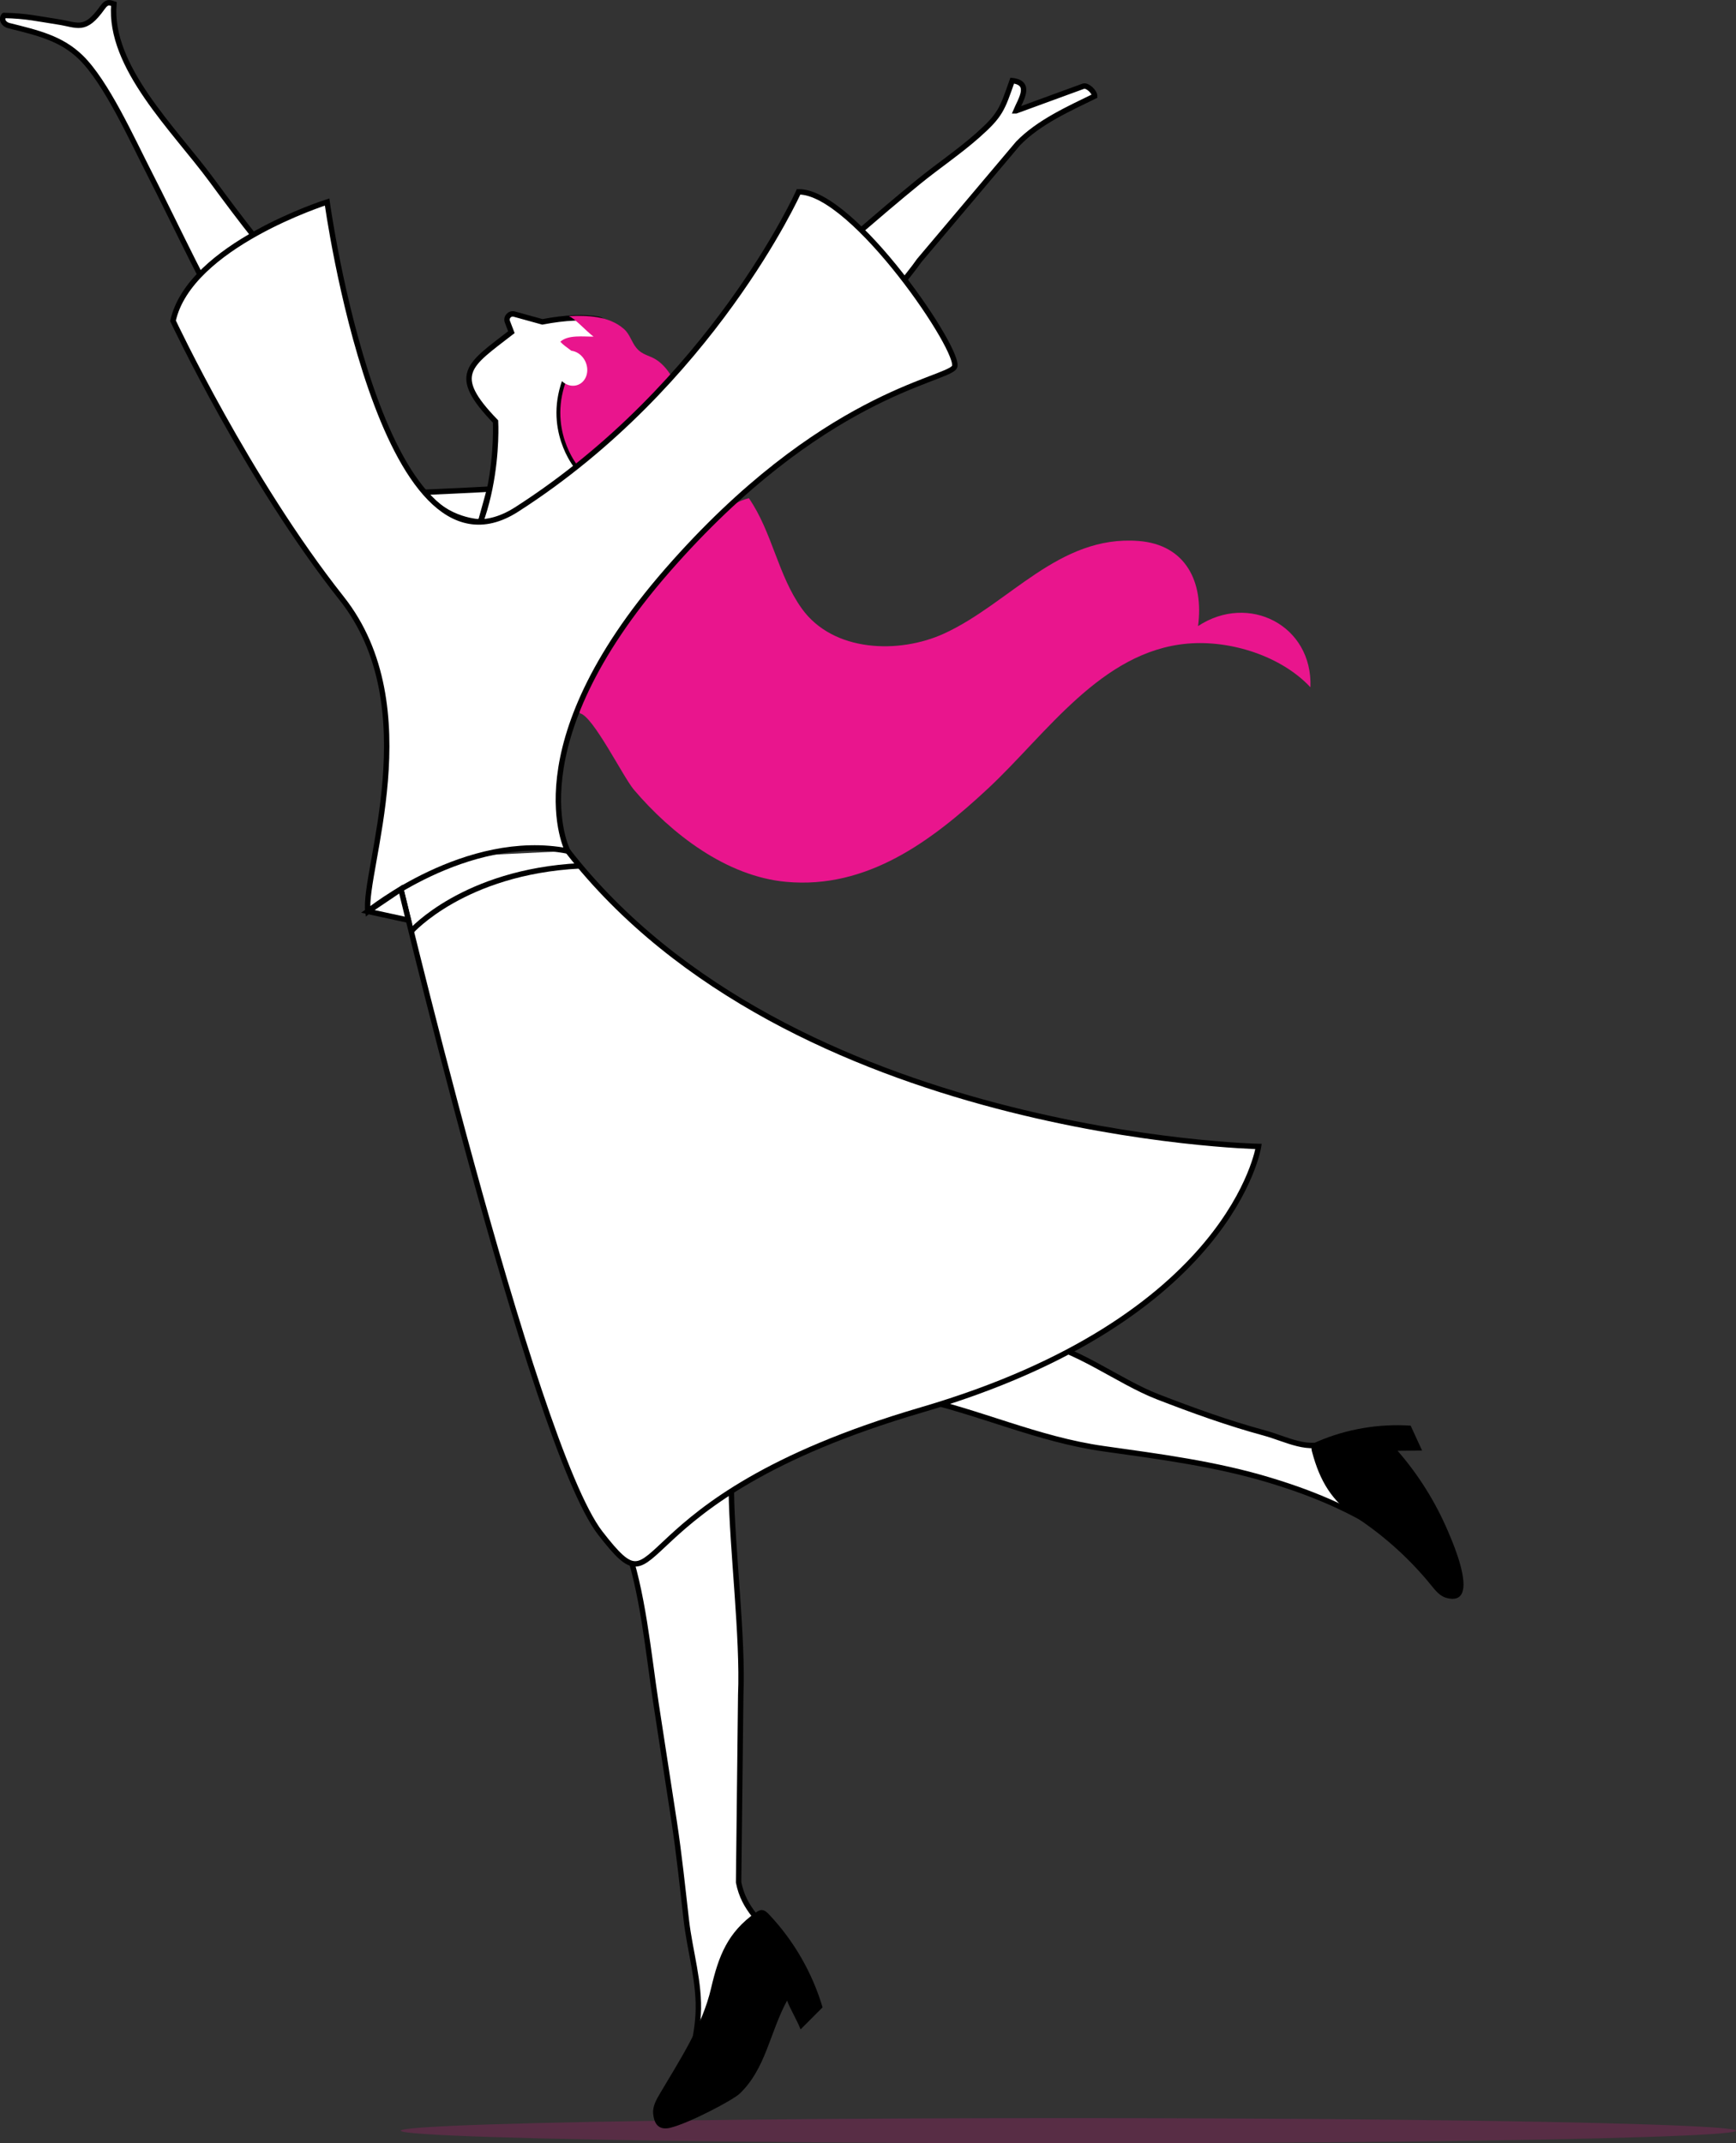 <?xml version="1.0" encoding="UTF-8"?><svg id="Layer_2" xmlns="http://www.w3.org/2000/svg" viewBox="0 0 481.5 594.25"><rect x="0" y="0" width="481.5" height="594.25" fill="#333333" stroke="none"/><defs><style>.cls-1{fill:none;stroke-width:1.07px;}.cls-1,.cls-2{stroke:#000;stroke-miterlimit:10;}.cls-3,.cls-2{fill:#fff;}.cls-4{fill:#e9158d;}.cls-5{opacity:.2;}.cls-2{stroke-width:1.5px;}</style></defs><g id="Layer_1-2"><g class="cls-5"><ellipse class="cls-4" cx="296.32" cy="590.76" rx="185.18" ry="3.49"/></g><path class="cls-4" d="m207.7,138.12c6.48,9.35,8.04,21.38,14.71,30.64,8.71,12.1,26.95,12.61,39.43,6.91,18.19-8.32,31.83-27.38,53.94-25.68,13.15,1.01,18.14,11.41,16.51,23.6,14-9.25,31.84-.22,31.17,16.96-8.1-8.66-22.16-13.14-34.1-12.1-23.95,2.1-39.18,25.15-55.35,40.2-15.59,14.51-33.47,27.92-55.98,25.85-16.58-1.52-31.79-13.3-42.21-25.54-2.98-3.5-11.36-20.51-14.97-21.18-3.23-7.19,12.67-27.57,17.63-32.69,7.27-7.5,18.64-24.39,29.22-26.96Z"/><path class="cls-2" d="m117.74,136.49s13.96-.62,18.07-.88l-2.52,9.1s-9.35-.11-15.55-8.22Z"/><path class="cls-2" d="m173.47,427.93c4.78,12.7,6.4,30.69,8.47,44.28,1.67,10.92,3.36,21.85,5.03,32.71,1.38,9.02,2.35,18.36,3.38,27.39,1,8.75,3.81,17.45,3.29,26.3-.39,6.75-2.2,13.16-5.04,19.32-1.13,2.46-3.2,5.16-3.58,7.6,4.75.08,20.64-7.72,21.84-15.41l2.66-8.6c.86-2.83,2.67-6.88,4.82-10.03,2.31-3.38,2.94-7.69,1.33-11.46-.22-.51-.46-.99-.73-1.44-3.69-6.09-8.58-8.96-10.08-16.7l.59-52.01c.67-15.73-2.41-40.83-2.6-56.22"/><path class="cls-2" d="m253.67,387.54c17.89,3.84,34.05,11.55,52.41,14.13,15.55,2.19,31.2,4.21,46.24,8.78,13.52,4.1,23.36,8.61,35.01,16.06,3.13,2.01,4.81,2.93,7.19,5.23-.67-3.15.55-5.41-1.11-9.18-1.27-2.9-3.25-5.2-4.94-7.69-3.76-5.53-11.69-19.46-19.55-15.4-5.7,3.31-12.11-.5-18.23-2.16-10.07-2.73-19.84-6.26-29.57-10.03-11.14-4.31-23.1-13.92-34.69-15.48"/><path d="m405.87,440.29c.55-4.75-3.37-13.67-4.25-15.72-3.46-8.11-8.19-15.68-13.99-22.33,2.27-.02,4.54-.04,6.8-.06-1.06-2.3-2.11-4.6-3.17-6.9-8.78-.59-17.7.92-25.8,4.38-.65.28-1.36.63-1.61,1.29-.19.51-.07,1.07.07,1.6,2.14,8.08,5.53,13.74,12.33,18.23,7.81,5.17,14.84,11.53,20.74,18.8,1.15,1.42,2.38,2.95,4.14,3.44,3.17.87,4.46-.45,4.73-2.73Z"/><path class="cls-2" d="m109.22,238.31s38.3,162.32,57.28,186.77c18.98,24.45,2.88-8.94,89.07-34.16,86.19-25.22,93.51-73.05,93.51-73.05,0,0-130.02-2.77-191.6-81.91"/><path class="cls-2" d="m163.52,128.44s-12.24-14,4.65-34.65c1.27-1.55-.13-4.81-2.1-5.22-3.8-.78-9.19-.56-15.64.67l-7.78-2.15c-1.27-.35-2.39.89-1.92,2.12l1.11,2.89c-11.83,9.18-17.11,11.63-4.4,24.76,0,0,1.88,33.47-18.33,47.84"/><path class="cls-2" d="m1.1,4.29c6.08.09,9.75.98,14.86,1.75,5.64.84,7.52,2.96,12.43-3.91.61-.85,1.31-1.61,2.31-1.3l.89.28c-1.46,17.47,16.67,34.65,27.18,48.93,7.93,10.78,16.6,22.34,25.97,31.65l-18.4,14.14c-8.42-13.5-17.63-33.59-25.03-48.03-4.73-9.24-11.82-24.99-18.85-31.86-5.48-5.36-12.04-6.84-20.01-8.84-1.39-.35-2.23-1.66-1.37-2.8h0Z"/><path class="cls-2" d="m281.79,30.73c1.29-3.04,4.54-7.75-1.04-8.38-2.79,7.94-3.18,9.53-9.64,15.24-5.19,4.58-10.97,8.45-16.35,12.83-5.97,4.86-11.75,9.81-17.59,14.83-1.79,1.54-4.78,3.38-4.88,5.65l12.8,16.47c1.61-5.49,6.62-10.44,9.86-15.13l27.43-32.48c5.76-5.94,14.32-9.72,21.23-13.11.03-1.12-1.89-3.02-3.05-2.78l-18.76,6.86Z"/><path d="m185.94,589.94c5.28-1.29,17.35-7.68,19.19-9.43,7.28-6.9,8.38-17.01,13.17-25.82.92,2.41,2.83,5.57,3.75,7.98,2.03-2.04,4.07-4.07,6.1-6.11-2.85-9.6-7.99-18.51-14.87-25.78-.55-.58-1.21-1.2-2.01-1.2-.62,0-1.17.36-1.68.71-7.77,5.48-10.27,11.97-12.37,21-2.42,10.38-8.61,19.75-14.03,28.92-1.06,1.79-2.21,3.71-2.03,5.77.32,3.72,2.24,4.58,4.78,3.96Z"/><path class="cls-4" d="m160.09,130.07c-4.91-4.42-7.84-20.11-2.72-25.44,2.17-2.26,4.59-1.36,3.17-4.92-.85-2.15-3.64-3.27-5.13-4.96,2.22-2.01,6.38-1.36,9.21-1.43-1.94-1.41-5.22-5.11-6.85-5.67,4.98-.23,11.05-.13,15.26,3.54,1.71,1.49,2.11,3.64,3.5,5.3,1.71,2.03,3.53,1.96,5.59,3.31,3.63,2.39,7.06,8.34,5.02,12.59-1.53,3.19-2.21,1.94-5.74,1.58-5-.52-6.79,1.3-9.9,5.24-2.3,2.91-12.04,11.36-11.41,10.87Z"/><path class="cls-1" d="m159.81,129.44s-8.85-10.63-2.85-25.16"/><path class="cls-3" d="m162.44,100.42c1.07,2.52.16,5.32-2.03,6.24-2.19.92-4.82-.37-5.89-2.89-1.07-2.52-.16-5.32,2.03-6.24,2.19-.92,4.82.37,5.89,2.89Z"/><path class="cls-2" d="m114.05,258.21s14.63-16.5,46.74-18.14"/><path class="cls-2" d="m47.99,88.96s20.64,43.97,46.76,76.93c23.96,30.24,5.87,75.69,7.29,86.8,0,0,27.31-22.18,55.44-16.73,0,0-15.16-28.82,27.59-77.78,42.75-48.96,77.18-52.65,79.63-56.36,2.45-3.71-27.97-48.76-43.2-48.63,0,0-23.94,53.3-78.19,88.06-37.63,24.11-52.58-85.24-52.58-85.24,0,0-38.14,12.05-42.74,32.95Z"/><polygon class="cls-2" points="102.03 252.69 113.3 255.14 111.19 246.52 102.03 252.69"/></g></svg>